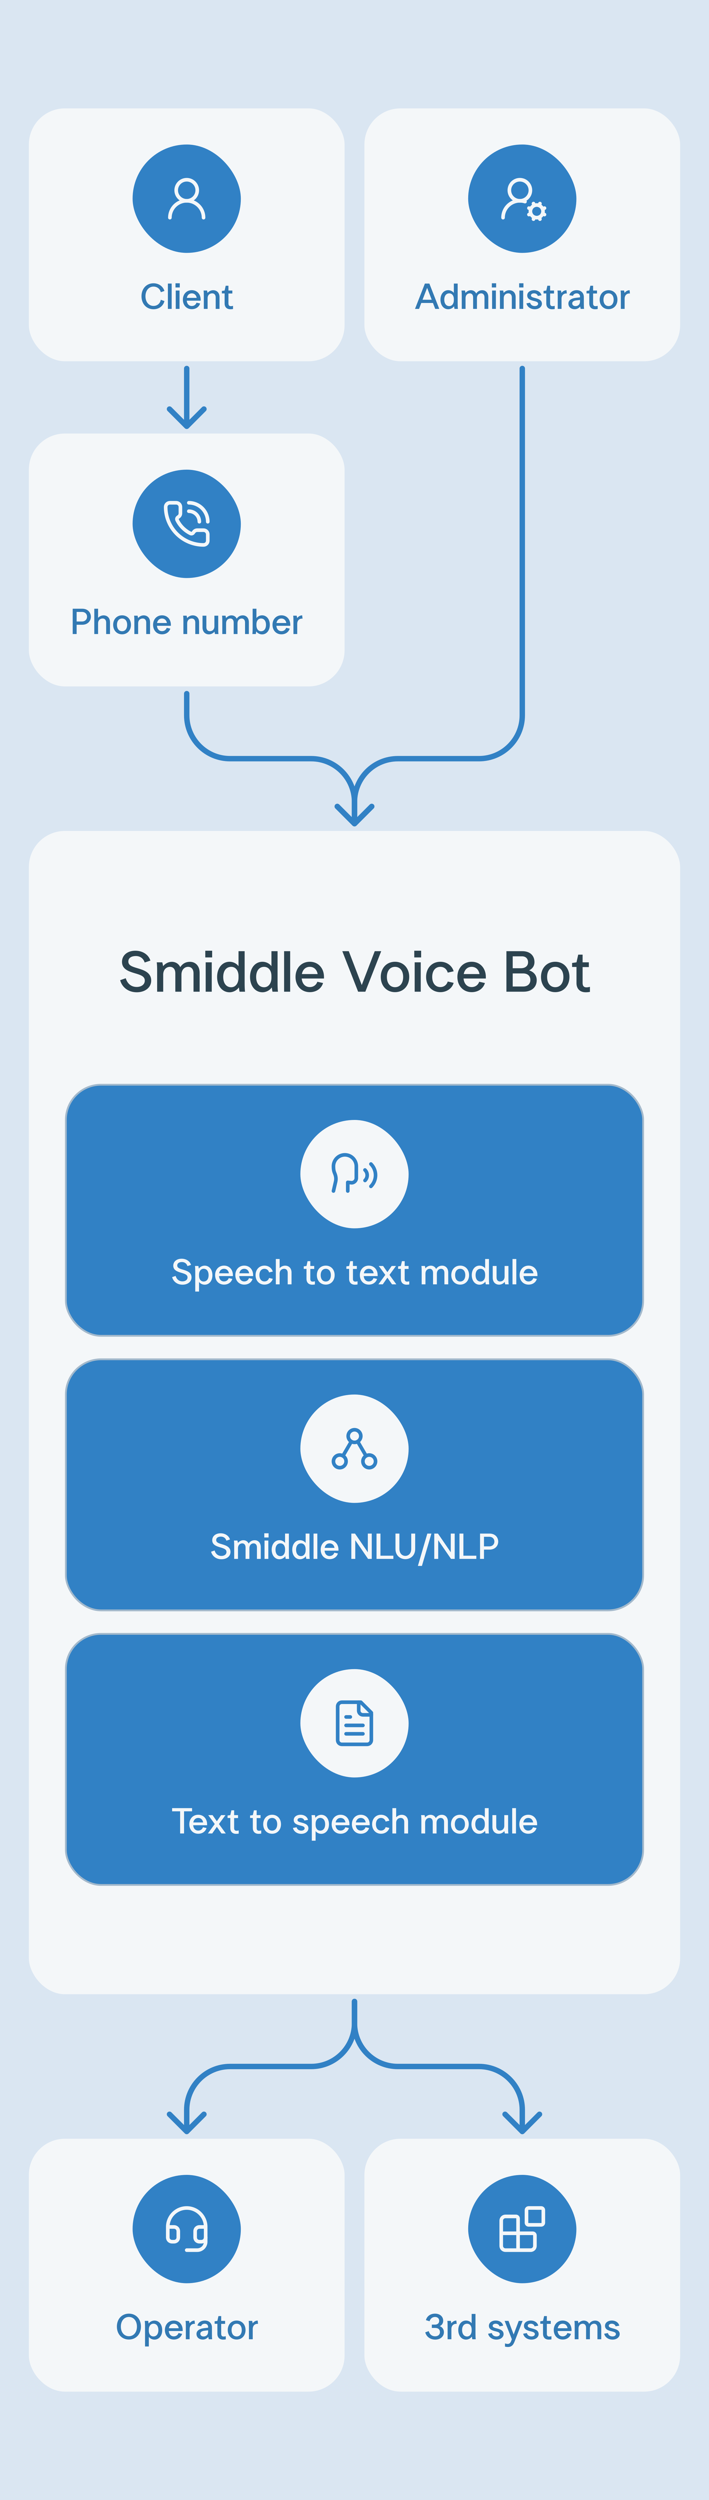 <?xml version="1.0" encoding="UTF-8"?> <svg xmlns="http://www.w3.org/2000/svg" width="393" height="1384" viewBox="0 0 393 1384" fill="none"><rect width="393" height="1384" fill="#DAE6F2"></rect><rect x="16" y="60" width="175" height="140" rx="20" fill="#F4F7F9"></rect><rect x="73.5" y="80" width="60" height="60" rx="30" fill="#3181C5"></rect><path d="M103.499 111.167C106.721 111.167 109.333 108.555 109.333 105.333C109.333 102.112 106.721 99.5 103.499 99.5C100.278 99.5 97.666 102.112 97.666 105.333C97.666 108.555 100.278 111.167 103.499 111.167Z" stroke="#F4F7F9" stroke-width="2" stroke-linecap="round" stroke-linejoin="round"></path><path d="M112.833 120.5C112.833 118.025 111.849 115.651 110.099 113.9C108.349 112.15 105.975 111.167 103.499 111.167C101.024 111.167 98.65 112.15 96.9 113.9C95.149 115.651 94.166 118.025 94.166 120.5" stroke="#F4F7F9" stroke-width="2" stroke-linecap="round" stroke-linejoin="round"></path><path d="M78.429 164C78.429 159.78 81.189 156.82 85.089 156.82C87.989 156.82 90.349 158.52 91.149 161.08L89.129 161.76C88.669 159.88 87.089 158.66 85.089 158.66C82.469 158.66 80.629 160.86 80.629 164C80.629 167.14 82.469 169.36 85.089 169.36C87.189 169.36 88.749 168.02 89.129 165.96L91.149 166.66C90.509 169.38 88.149 171.2 85.089 171.2C81.189 171.2 78.429 168.22 78.429 164ZM93.058 171V156.98H95.158V171H93.058ZM97.413 171V160.84H99.513V171H97.413ZM97.273 159.14V156.82H99.653V159.14H97.273ZM101.369 165.9C101.369 162.82 103.409 160.64 106.309 160.64C109.209 160.64 111.229 162.82 111.229 165.9V166.44H103.509C103.689 168.28 104.749 169.4 106.309 169.4C107.549 169.4 108.529 168.72 108.929 167.56L110.909 168C110.349 169.88 108.629 171.16 106.309 171.16C103.409 171.16 101.369 168.98 101.369 165.9ZM106.309 162.4C104.869 162.4 103.869 163.34 103.569 164.9H109.029C108.769 163.34 107.729 162.4 106.309 162.4ZM112.84 160.84H114.76C114.88 161.28 114.98 161.72 115.04 162.16C115.8 161.28 116.88 160.66 118.14 160.66C120.26 160.66 121.68 162.16 121.68 164.44V171H119.56V164.64C119.56 163.26 118.8 162.4 117.64 162.4C116.12 162.4 115.08 163.44 115.08 165.1V171H112.98V163.8C112.98 162.32 112.94 161.62 112.84 160.84ZM124.506 168.04V162.44H122.986V161.06L124.506 160.84L125.106 158.18H126.626V160.84H128.786V162.48H126.626V167.98C126.626 168.8 126.906 169.5 127.946 169.5C128.266 169.5 128.606 169.46 129.166 169.32V171.06C128.706 171.16 128.146 171.2 127.706 171.2C125.446 171.2 124.506 169.7 124.506 168.04Z" fill="#3279B3"></path><rect x="202" y="60" width="175" height="140" rx="20" fill="#F4F7F9"></rect><rect x="259.5" y="80" width="60" height="60" rx="30" fill="#3181C5"></rect><path d="M293.19 118.785L294.267 118.339M294.267 115.661L293.19 115.214M296.161 113.766L295.714 112.689M296.161 120.234L295.714 121.312M298.84 113.766L299.287 112.689M299.286 121.312L298.84 120.234M278.834 120.5C278.834 119.031 279.181 117.583 279.846 116.273C280.512 114.964 281.477 113.83 282.663 112.963C283.849 112.097 285.223 111.523 286.673 111.288C288.123 111.053 289.608 111.163 291.007 111.61M300.735 115.661L301.813 115.214M300.735 118.339L301.813 118.786" stroke="#F4F7F9" stroke-width="2" stroke-linecap="round" stroke-linejoin="round"></path><path d="M288.167 111.167C291.389 111.167 294.001 108.555 294.001 105.333C294.001 102.112 291.389 99.5 288.167 99.5C284.946 99.5 282.334 102.112 282.334 105.333C282.334 108.555 284.946 111.167 288.167 111.167Z" stroke="#F4F7F9" stroke-width="2" stroke-linecap="round" stroke-linejoin="round"></path><path d="M297.5 120.5C299.433 120.5 301 118.933 301 117C301 115.067 299.433 113.5 297.5 113.5C295.567 113.5 294 115.067 294 117C294 118.933 295.567 120.5 297.5 120.5Z" stroke="#F4F7F9" stroke-width="2" stroke-linecap="round" stroke-linejoin="round"></path><path d="M230.04 171L235.52 156.98H238L243.48 171H241.24L239.98 167.72H233.52L232.28 171H230.04ZM234.22 165.94H239.3L236.76 159.36L234.22 165.94ZM251.566 162.16V156.98H253.686V168.04C253.686 169.3 253.726 170.32 253.826 171H251.926C251.846 170.64 251.746 170.02 251.686 169.52C251.026 170.48 249.786 171.2 248.446 171.2C245.926 171.2 244.146 169 244.146 165.9C244.146 162.82 245.926 160.64 248.446 160.64C249.686 160.64 250.866 161.22 251.566 162.16ZM251.566 166.18V165.54C251.566 163.78 250.626 162.4 249.026 162.4C247.326 162.4 246.266 163.76 246.266 165.9C246.266 168.08 247.326 169.46 249.026 169.46C250.586 169.46 251.566 168.04 251.566 166.18ZM264.373 165.1V171H262.253V164.64C262.253 163.14 261.433 162.4 260.393 162.4C259.153 162.4 258.053 163.36 258.053 165.1V171H255.953V163.8C255.953 162.32 255.913 161.62 255.813 160.84H257.733C257.853 161.28 257.953 161.72 258.013 162.16C258.813 161.2 259.913 160.66 261.033 160.66C262.313 160.66 263.413 161.32 263.953 162.5C264.812 161.22 265.933 160.66 267.312 160.66C269.233 160.66 270.673 162.08 270.673 164.44V171H268.553V164.64C268.553 163.14 267.753 162.4 266.693 162.4C265.473 162.4 264.373 163.36 264.373 165.1ZM272.769 171V160.84H274.869V171H272.769ZM272.629 159.14V156.82H275.009V159.14H272.629ZM276.984 160.84H278.904C279.024 161.28 279.124 161.72 279.184 162.16C279.944 161.28 281.024 160.66 282.284 160.66C284.404 160.66 285.824 162.16 285.824 164.44V171H283.704V164.64C283.704 163.26 282.944 162.4 281.784 162.4C280.264 162.4 279.224 163.44 279.224 165.1V171H277.124V163.8C277.124 162.32 277.084 161.62 276.984 160.84ZM287.906 171V160.84H290.006V171H287.906ZM287.766 159.14V156.82H290.146V159.14H287.766ZM296.021 160.64C298.181 160.64 299.781 161.84 300.161 163.48L298.141 163.84C297.861 162.96 297.061 162.4 296.021 162.4C295.001 162.4 294.321 162.86 294.321 163.54C294.321 164.34 295.161 164.6 296.441 164.94C298.301 165.42 300.381 166 300.381 168.16C300.381 169.72 298.861 171.2 296.421 171.2C294.021 171.2 292.221 169.82 291.801 167.94L293.841 167.58C294.141 168.74 295.121 169.44 296.421 169.44C297.561 169.44 298.281 168.86 298.281 168.14C298.281 167.34 297.441 166.98 296.301 166.7C294.301 166.22 292.241 165.7 292.241 163.54C292.241 161.86 293.821 160.64 296.021 160.64ZM302.81 168.04V162.44H301.29V161.06L302.81 160.84L303.41 158.18H304.93V160.84H307.09V162.48H304.93V167.98C304.93 168.8 305.21 169.5 306.25 169.5C306.57 169.5 306.91 169.46 307.47 169.32V171.06C307.01 171.16 306.45 171.2 306.01 171.2C303.75 171.2 302.81 169.7 302.81 168.04ZM309.016 160.84H310.936C311.056 161.28 311.156 161.72 311.216 162.16C311.916 161.28 312.816 160.66 313.996 160.66L314.196 162.48C312.416 162.32 311.256 163.5 311.256 165.36V171H309.156V163.8C309.156 162.32 309.116 161.62 309.016 160.84ZM323.744 171H321.864C321.784 170.68 321.644 170 321.604 169.68C320.884 170.58 319.824 171.18 318.584 171.18C316.464 171.18 315.064 169.92 315.064 168.04C315.064 166.28 316.664 165.16 319.324 164.86L321.504 164.6V164.16C321.504 163.12 320.744 162.4 319.684 162.4C318.664 162.4 317.864 162.9 317.624 163.76L315.584 163.42C316.004 161.74 317.584 160.64 319.704 160.64C322.024 160.64 323.624 162.14 323.624 164.44V168.04C323.624 169.52 323.644 170.22 323.744 171ZM318.984 169.46C320.544 169.46 321.504 168.42 321.504 166.86V166.06L319.384 166.3C318.024 166.46 317.184 167.04 317.184 167.96C317.184 168.84 317.904 169.46 318.984 169.46ZM326.639 168.04V162.44H325.119V161.06L326.639 160.84L327.239 158.18H328.759V160.84H330.919V162.48H328.759V167.98C328.759 168.8 329.039 169.5 330.079 169.5C330.399 169.5 330.739 169.46 331.299 169.32V171.06C330.839 171.16 330.279 171.2 329.839 171.2C327.579 171.2 326.639 169.7 326.639 168.04ZM342.248 165.9C342.248 168.98 340.208 171.16 337.328 171.16C334.428 171.16 332.388 168.98 332.388 165.9C332.388 162.8 334.428 160.64 337.328 160.64C340.208 160.64 342.248 162.8 342.248 165.9ZM334.508 165.9C334.508 168.06 335.608 169.44 337.328 169.44C339.048 169.44 340.148 168.06 340.148 165.9C340.148 163.76 339.048 162.4 337.328 162.4C335.608 162.4 334.508 163.76 334.508 165.9ZM343.996 160.84H345.916C346.036 161.28 346.136 161.72 346.196 162.16C346.896 161.28 347.796 160.66 348.976 160.66L349.176 162.48C347.396 162.32 346.236 163.5 346.236 165.36V171H344.136V163.8C344.136 162.32 344.096 161.62 343.996 160.84Z" fill="#3279B3"></path><rect x="16" y="240" width="175" height="140" rx="20" fill="#F4F7F9"></rect><rect x="73.5" y="260" width="60" height="60" rx="30" fill="#3181C5"></rect><path d="M104.667 278.333C107.452 278.333 110.123 279.439 112.092 281.409C114.061 283.378 115.167 286.048 115.167 288.833M104.667 283C106.214 283 107.698 283.614 108.792 284.708C109.886 285.802 110.501 287.286 110.501 288.833M105.638 295.329C105.879 295.44 106.15 295.465 106.408 295.401C106.665 295.337 106.893 295.187 107.053 294.976L107.467 294.433C107.685 294.143 107.966 293.908 108.29 293.746C108.614 293.584 108.972 293.5 109.334 293.5H112.834C113.453 293.5 114.046 293.746 114.484 294.183C114.921 294.621 115.167 295.214 115.167 295.833V299.333C115.167 299.952 114.921 300.546 114.484 300.983C114.046 301.421 113.453 301.667 112.834 301.667C107.264 301.667 101.923 299.454 97.985 295.516C94.046 291.578 91.834 286.236 91.834 280.667C91.834 280.048 92.08 279.454 92.517 279.017C92.955 278.579 93.549 278.333 94.167 278.333H97.667C98.286 278.333 98.88 278.579 99.317 279.017C99.755 279.454 100.001 280.048 100.001 280.667V284.167C100.001 284.529 99.916 284.886 99.754 285.21C99.592 285.534 99.357 285.816 99.067 286.033L98.521 286.443C98.307 286.606 98.156 286.839 98.094 287.101C98.032 287.363 98.063 287.639 98.181 287.881C99.775 291.12 102.397 293.739 105.638 295.329Z" stroke="#F4F7F9" stroke-width="2" stroke-linecap="round" stroke-linejoin="round"></path><path d="M42.478 345.86V351H40.298V336.98H45.559C51.978 336.98 51.978 345.86 45.559 345.86H42.478ZM42.478 344.06H45.438C49.199 344.06 49.199 338.76 45.438 338.76H42.478V344.06ZM54.367 336.98V342.04C55.127 341.22 56.207 340.66 57.427 340.66C59.547 340.66 60.967 342.16 60.967 344.44V351H58.847V344.64C58.847 343.26 58.087 342.4 56.927 342.4C55.407 342.4 54.367 343.44 54.367 345.1V351H52.267V336.98H54.367ZM72.586 345.9C72.586 348.98 70.546 351.16 67.666 351.16C64.766 351.16 62.726 348.98 62.726 345.9C62.726 342.8 64.766 340.64 67.666 340.64C70.546 340.64 72.586 342.8 72.586 345.9ZM64.846 345.9C64.846 348.06 65.946 349.44 67.666 349.44C69.386 349.44 70.486 348.06 70.486 345.9C70.486 343.76 69.386 342.4 67.666 342.4C65.946 342.4 64.846 343.76 64.846 345.9ZM74.334 340.84H76.254C76.374 341.28 76.474 341.72 76.534 342.16C77.294 341.28 78.374 340.66 79.634 340.66C81.754 340.66 83.174 342.16 83.174 344.44V351H81.054V344.64C81.054 343.26 80.294 342.4 79.134 342.4C77.614 342.4 76.574 343.44 76.574 345.1V351H74.474V343.8C74.474 342.32 74.434 341.62 74.334 340.84ZM84.855 345.9C84.855 342.82 86.895 340.64 89.795 340.64C92.695 340.64 94.715 342.82 94.715 345.9V346.44H86.995C87.175 348.28 88.235 349.4 89.795 349.4C91.035 349.4 92.015 348.72 92.415 347.56L94.395 348C93.835 349.88 92.115 351.16 89.795 351.16C86.895 351.16 84.855 348.98 84.855 345.9ZM89.795 342.4C88.355 342.4 87.355 343.34 87.055 344.9H92.515C92.255 343.34 91.215 342.4 89.795 342.4ZM101.521 340.84H103.441C103.561 341.28 103.661 341.72 103.721 342.16C104.481 341.28 105.561 340.66 106.821 340.66C108.941 340.66 110.361 342.16 110.361 344.44V351H108.241V344.64C108.241 343.26 107.481 342.4 106.321 342.4C104.801 342.4 103.761 343.44 103.761 345.1V351H101.661V343.8C101.661 342.32 101.621 341.62 101.521 340.84ZM121.103 351H119.183C119.043 350.56 118.963 350.12 118.903 349.68C118.143 350.56 117.043 351.18 115.803 351.18C113.663 351.18 112.263 349.66 112.263 347.38V340.84H114.383V347.2C114.383 348.56 115.123 349.42 116.303 349.42C117.803 349.42 118.843 348.38 118.843 346.74V340.84H120.963V348.04C120.963 349.52 120.983 350.22 121.103 351ZM131.644 345.1V351H129.524V344.64C129.524 343.14 128.704 342.4 127.664 342.4C126.424 342.4 125.324 343.36 125.324 345.1V351H123.224V343.8C123.224 342.32 123.184 341.62 123.084 340.84H125.004C125.124 341.28 125.224 341.72 125.284 342.16C126.084 341.2 127.184 340.66 128.304 340.66C129.584 340.66 130.684 341.32 131.224 342.5C132.084 341.22 133.204 340.66 134.584 340.66C136.504 340.66 137.944 342.08 137.944 344.44V351H135.824V344.64C135.824 343.14 135.024 342.4 133.964 342.4C132.744 342.4 131.644 343.36 131.644 345.1ZM142.14 336.98V342.16C142.84 341.22 144.04 340.64 145.26 340.64C147.8 340.64 149.56 342.82 149.56 345.9C149.56 349 147.8 351.2 145.26 351.2C143.92 351.2 142.7 350.48 142.02 349.52C141.96 350.02 141.86 350.64 141.78 351H139.9C139.98 350.32 140.04 349.3 140.04 348.04V336.98H142.14ZM142.14 345.54V346.18C142.14 348.04 143.12 349.46 144.7 349.46C146.4 349.46 147.44 348.08 147.44 345.9C147.44 343.76 146.4 342.4 144.7 342.4C143.08 342.4 142.14 343.78 142.14 345.54ZM151.047 345.9C151.047 342.82 153.087 340.64 155.987 340.64C158.887 340.64 160.907 342.82 160.907 345.9V346.44H153.187C153.367 348.28 154.427 349.4 155.987 349.4C157.227 349.4 158.207 348.72 158.607 347.56L160.587 348C160.027 349.88 158.307 351.16 155.987 351.16C153.087 351.16 151.047 348.98 151.047 345.9ZM155.987 342.4C154.547 342.4 153.547 343.34 153.247 344.9H158.707C158.447 343.34 157.407 342.4 155.987 342.4ZM162.518 340.84H164.438C164.558 341.28 164.658 341.72 164.718 342.16C165.418 341.28 166.318 340.66 167.498 340.66L167.698 342.48C165.918 342.32 164.758 343.5 164.758 345.36V351H162.658V343.8C162.658 342.32 162.618 341.62 162.518 340.84Z" fill="#3279B3"></path><path d="M105 204C105 203.172 104.328 202.5 103.5 202.5C102.672 202.5 102 203.172 102 204H105ZM102.439 237.061C103.025 237.646 103.975 237.646 104.561 237.061L114.107 227.515C114.692 226.929 114.692 225.979 114.107 225.393C113.521 224.808 112.571 224.808 111.985 225.393L103.5 233.879L95.015 225.393C94.429 224.808 93.479 224.808 92.893 225.393C92.308 225.979 92.308 226.929 92.893 227.515L102.439 237.061ZM103.5 204H102V236H103.5H105V204H103.5Z" fill="#3181C5"></path><rect x="16" y="460" width="361" height="644" rx="20" fill="#F4F7F9"></rect><path d="M75.045 526.312C79.141 526.312 82.405 528.584 83.365 531.784L80.197 532.84C79.397 530.376 77.509 529.256 75.269 529.256C73.317 529.256 71.141 529.992 71.141 532.296C71.141 534.312 72.901 535.048 76.133 535.976C79.653 537.032 83.813 538.312 83.813 542.856C83.813 546.728 80.389 549.32 75.813 549.32C71.141 549.32 67.653 546.6 66.597 542.632L69.701 541.544C70.661 544.68 72.837 546.376 75.781 546.376C78.373 546.376 80.261 545 80.261 542.856C80.261 540.456 77.925 539.72 74.757 538.792C71.045 537.704 67.621 536.424 67.621 532.488C67.621 528.776 70.693 526.312 75.045 526.312ZM100.577 539.56V549H97.185V538.824C97.185 536.424 95.873 535.24 94.209 535.24C92.225 535.24 90.465 536.776 90.465 539.56V549H87.105V537.48C87.105 535.112 87.041 533.992 86.881 532.744H89.953C90.145 533.448 90.305 534.152 90.401 534.856C91.681 533.32 93.441 532.456 95.233 532.456C97.281 532.456 99.041 533.512 99.905 535.4C101.281 533.352 103.073 532.456 105.281 532.456C108.353 532.456 110.657 534.728 110.657 538.504V549H107.265V538.824C107.265 536.424 105.985 535.24 104.289 535.24C102.337 535.24 100.577 536.776 100.577 539.56ZM114.012 549V532.744H117.372V549H114.012ZM113.788 530.024V526.312H117.596V530.024H113.788ZM132.212 534.856V526.568H135.604V544.264C135.604 546.28 135.668 547.912 135.828 549H132.788C132.66 548.424 132.5 547.432 132.404 546.632C131.348 548.168 129.364 549.32 127.22 549.32C123.188 549.32 120.34 545.8 120.34 540.84C120.34 535.912 123.188 532.424 127.22 532.424C129.204 532.424 131.092 533.352 132.212 534.856ZM132.212 541.288V540.264C132.212 537.448 130.708 535.24 128.148 535.24C125.428 535.24 123.732 537.416 123.732 540.84C123.732 544.328 125.428 546.536 128.148 546.536C130.644 546.536 132.212 544.264 132.212 541.288ZM150.462 534.856V526.568H153.854V544.264C153.854 546.28 153.918 547.912 154.078 549H151.038C150.91 548.424 150.75 547.432 150.654 546.632C149.598 548.168 147.614 549.32 145.47 549.32C141.438 549.32 138.59 545.8 138.59 540.84C138.59 535.912 141.438 532.424 145.47 532.424C147.454 532.424 149.342 533.352 150.462 534.856ZM150.462 541.288V540.264C150.462 537.448 148.958 535.24 146.398 535.24C143.678 535.24 141.982 537.416 141.982 540.84C141.982 544.328 143.678 546.536 146.398 546.536C148.894 546.536 150.462 544.264 150.462 541.288ZM157.48 549V526.568H160.84V549H157.48ZM163.809 540.84C163.809 535.912 167.073 532.424 171.713 532.424C176.353 532.424 179.585 535.912 179.585 540.84V541.704H167.233C167.521 544.648 169.217 546.44 171.713 546.44C173.697 546.44 175.265 545.352 175.905 543.496L179.073 544.2C178.177 547.208 175.425 549.256 171.713 549.256C167.073 549.256 163.809 545.768 163.809 540.84ZM171.713 535.24C169.409 535.24 167.809 536.744 167.329 539.24H176.065C175.649 536.744 173.985 535.24 171.713 535.24ZM211.307 526.568L202.507 549H198.507L189.739 526.568H193.323L200.523 545.32L207.723 526.568H211.307ZM226.835 540.84C226.835 545.768 223.571 549.256 218.963 549.256C214.323 549.256 211.059 545.768 211.059 540.84C211.059 535.88 214.323 532.424 218.963 532.424C223.571 532.424 226.835 535.88 226.835 540.84ZM214.451 540.84C214.451 544.296 216.211 546.504 218.963 546.504C221.715 546.504 223.475 544.296 223.475 540.84C223.475 537.416 221.715 535.24 218.963 535.24C216.211 535.24 214.451 537.416 214.451 540.84ZM229.855 549V532.744H233.215V549H229.855ZM229.631 530.024V526.312H233.439V530.024H229.631ZM236.184 540.84C236.184 535.88 239.448 532.424 244.088 532.424C247.96 532.424 250.712 534.888 251.448 537.704L248.184 538.44C247.608 536.456 246.104 535.24 244.088 535.24C241.336 535.24 239.576 537.416 239.576 540.84C239.576 544.264 241.336 546.44 244.088 546.44C246.072 546.44 247.576 545.288 248.184 543.368L251.448 544.104C250.744 546.824 247.96 549.256 244.088 549.256C239.448 549.256 236.184 545.768 236.184 540.84ZM253.528 540.84C253.528 535.912 256.792 532.424 261.432 532.424C266.072 532.424 269.304 535.912 269.304 540.84V541.704H256.952C257.24 544.648 258.936 546.44 261.432 546.44C263.416 546.44 264.984 545.352 265.624 543.496L268.792 544.2C267.896 547.208 265.144 549.256 261.432 549.256C256.792 549.256 253.528 545.768 253.528 540.84ZM261.432 535.24C259.128 535.24 257.528 536.744 257.048 539.24H265.784C265.368 536.744 263.704 535.24 261.432 535.24ZM296.258 532.616C296.258 534.664 295.17 536.264 293.314 537.192C295.938 538.056 297.506 539.976 297.506 542.6C297.506 546.536 294.69 549 290.178 549H280.706V526.568H289.538C293.666 526.568 296.258 528.904 296.258 532.616ZM289.986 538.888H284.194V546.12H289.986C292.45 546.12 293.986 544.712 293.986 542.504C293.986 540.264 292.45 538.888 289.986 538.888ZM284.194 529.416V536.008H288.738C291.17 536.008 292.706 534.728 292.706 532.712C292.706 530.696 291.394 529.416 289.346 529.416H284.194ZM315.648 540.84C315.648 545.768 312.384 549.256 307.776 549.256C303.136 549.256 299.872 545.768 299.872 540.84C299.872 535.88 303.136 532.424 307.776 532.424C312.384 532.424 315.648 535.88 315.648 540.84ZM303.264 540.84C303.264 544.296 305.024 546.504 307.776 546.504C310.528 546.504 312.288 544.296 312.288 540.84C312.288 537.416 310.528 535.24 307.776 535.24C305.024 535.24 303.264 537.416 303.264 540.84ZM319.547 544.264V535.304H317.115V533.096L319.547 532.744L320.507 528.488H322.939V532.744H326.395V535.368H322.939V544.168C322.939 545.48 323.387 546.6 325.051 546.6C325.563 546.6 326.107 546.536 327.003 546.312V549.096C326.267 549.256 325.371 549.32 324.667 549.32C321.051 549.32 319.547 546.92 319.547 544.264Z" fill="#2C434F"></path><rect x="36.5" y="600.5" width="320" height="139" rx="19.5" fill="#3181C5"></rect><rect x="36.5" y="600.5" width="320" height="139" rx="19.5" stroke="#A3B9CC"></rect><rect x="166.5" y="620" width="60" height="60" rx="30" fill="#F4F7F9"></rect><path d="M192.767 659.333V654.55L194.984 654.783C195.629 654.747 196.24 654.48 196.704 654.03C197.168 653.58 197.453 652.977 197.509 652.333V645.683C197.516 644.002 196.856 642.387 195.673 641.194C194.49 640 192.881 639.324 191.2 639.317C189.52 639.309 187.905 639.969 186.711 641.152C185.517 642.335 184.842 643.944 184.834 645.625C184.834 648.892 185.599 649.188 186.001 650.933C186.27 651.987 186.282 653.091 186.034 654.151L184.834 659.333M205.601 656.767C207.241 655.126 208.162 652.902 208.163 650.582C208.164 648.263 207.243 646.038 205.604 644.396M202.334 653.5C202.716 653.118 203.018 652.665 203.223 652.166C203.429 651.666 203.533 651.131 203.53 650.592C203.527 650.052 203.418 649.518 203.207 649.021C202.997 648.524 202.69 648.073 202.305 647.696" stroke="#3181C5" stroke-width="2" stroke-linecap="round" stroke-linejoin="round"></path><path d="M100.688 696.82C103.248 696.82 105.288 698.24 105.888 700.24L103.908 700.9C103.408 699.36 102.228 698.66 100.828 698.66C99.608 698.66 98.248 699.12 98.248 700.56C98.248 701.82 99.348 702.28 101.368 702.86C103.568 703.52 106.168 704.32 106.168 707.16C106.168 709.58 104.028 711.2 101.168 711.2C98.248 711.2 96.068 709.5 95.408 707.02L97.348 706.34C97.948 708.3 99.308 709.36 101.148 709.36C102.768 709.36 103.948 708.5 103.948 707.16C103.948 705.66 102.488 705.2 100.508 704.62C98.188 703.94 96.048 703.14 96.048 700.68C96.048 698.36 97.968 696.82 100.688 696.82ZM110.326 709.68V715H108.226V703.8C108.226 702.54 108.166 701.52 108.086 700.84H109.966C110.046 701.2 110.146 701.82 110.206 702.32C110.886 701.36 112.106 700.66 113.446 700.66C115.986 700.66 117.746 702.84 117.746 705.94C117.746 709.02 115.986 711.2 113.446 711.2C112.226 711.2 111.026 710.62 110.326 709.68ZM110.326 705.66V706.3C110.326 708.06 111.266 709.44 112.886 709.44C114.586 709.44 115.626 708.08 115.626 705.94C115.626 703.76 114.586 702.38 112.886 702.38C111.306 702.38 110.326 703.8 110.326 705.66ZM119.232 705.9C119.232 702.82 121.272 700.64 124.172 700.64C127.072 700.64 129.092 702.82 129.092 705.9V706.44H121.372C121.552 708.28 122.612 709.4 124.172 709.4C125.412 709.4 126.392 708.72 126.792 707.56L128.772 708C128.212 709.88 126.492 711.16 124.172 711.16C121.272 711.16 119.232 708.98 119.232 705.9ZM124.172 702.4C122.732 702.4 121.732 703.34 121.432 704.9H126.892C126.632 703.34 125.592 702.4 124.172 702.4ZM130.443 705.9C130.443 702.82 132.483 700.64 135.383 700.64C138.283 700.64 140.303 702.82 140.303 705.9V706.44H132.583C132.763 708.28 133.823 709.4 135.383 709.4C136.623 709.4 137.603 708.72 138.003 707.56L139.983 708C139.423 709.88 137.703 711.16 135.383 711.16C132.483 711.16 130.443 708.98 130.443 705.9ZM135.383 702.4C133.943 702.4 132.943 703.34 132.643 704.9H138.103C137.843 703.34 136.803 702.4 135.383 702.4ZM141.654 705.9C141.654 702.8 143.694 700.64 146.594 700.64C149.014 700.64 150.734 702.18 151.194 703.94L149.154 704.4C148.794 703.16 147.854 702.4 146.594 702.4C144.874 702.4 143.774 703.76 143.774 705.9C143.774 708.04 144.874 709.4 146.594 709.4C147.834 709.4 148.774 708.68 149.154 707.48L151.194 707.94C150.754 709.64 149.014 711.16 146.594 711.16C143.694 711.16 141.654 708.98 141.654 705.9ZM154.994 696.98V702.04C155.754 701.22 156.834 700.66 158.054 700.66C160.174 700.66 161.594 702.16 161.594 704.44V711H159.474V704.64C159.474 703.26 158.714 702.4 157.554 702.4C156.034 702.4 154.994 703.44 154.994 705.1V711H152.894V696.98H154.994ZM169.889 708.04V702.44H168.369V701.06L169.889 700.84L170.489 698.18H172.009V700.84H174.169V702.48H172.009V707.98C172.009 708.8 172.289 709.5 173.329 709.5C173.649 709.5 173.989 709.46 174.549 709.32V711.06C174.089 711.16 173.529 711.2 173.089 711.2C170.829 711.2 169.889 709.7 169.889 708.04ZM185.498 705.9C185.498 708.98 183.458 711.16 180.578 711.16C177.678 711.16 175.638 708.98 175.638 705.9C175.638 702.8 177.678 700.64 180.578 700.64C183.458 700.64 185.498 702.8 185.498 705.9ZM177.758 705.9C177.758 708.06 178.858 709.44 180.578 709.44C182.298 709.44 183.398 708.06 183.398 705.9C183.398 703.76 182.298 702.4 180.578 702.4C178.858 702.4 177.758 703.76 177.758 705.9ZM193.521 708.04V702.44H192.001V701.06L193.521 700.84L194.121 698.18H195.641V700.84H197.801V702.48H195.641V707.98C195.641 708.8 195.921 709.5 196.961 709.5C197.281 709.5 197.621 709.46 198.181 709.32V711.06C197.721 711.16 197.161 711.2 196.721 711.2C194.461 711.2 193.521 709.7 193.521 708.04ZM199.467 705.9C199.467 702.82 201.507 700.64 204.407 700.64C207.307 700.64 209.327 702.82 209.327 705.9V706.44H201.607C201.787 708.28 202.847 709.4 204.407 709.4C205.647 709.4 206.627 708.72 207.027 707.56L209.007 708C208.447 709.88 206.727 711.16 204.407 711.16C201.507 711.16 199.467 708.98 199.467 705.9ZM204.407 702.4C202.967 702.4 201.967 703.34 201.667 704.9H207.127C206.867 703.34 205.827 702.4 204.407 702.4ZM213.572 705.78L209.952 700.84H212.352L214.732 704.24L217.092 700.84H219.512L215.892 705.78L219.692 711H217.292L214.732 707.32L212.172 711H209.752L213.572 705.78ZM222.193 708.04V702.44H220.673V701.06L222.193 700.84L222.793 698.18H224.313V700.84H226.473V702.48H224.313V707.98C224.313 708.8 224.593 709.5 225.633 709.5C225.953 709.5 226.293 709.46 226.853 709.32V711.06C226.393 711.16 225.833 711.2 225.393 711.2C223.133 711.2 222.193 709.7 222.193 708.04ZM242.154 705.1V711H240.034V704.64C240.034 703.14 239.214 702.4 238.174 702.4C236.934 702.4 235.834 703.36 235.834 705.1V711H233.734V703.8C233.734 702.32 233.694 701.62 233.594 700.84H235.514C235.634 701.28 235.734 701.72 235.794 702.16C236.594 701.2 237.694 700.66 238.814 700.66C240.094 700.66 241.194 701.32 241.734 702.5C242.594 701.22 243.714 700.66 245.094 700.66C247.014 700.66 248.454 702.08 248.454 704.44V711H246.334V704.64C246.334 703.14 245.534 702.4 244.474 702.4C243.254 702.4 242.154 703.36 242.154 705.1ZM260.01 705.9C260.01 708.98 257.97 711.16 255.09 711.16C252.19 711.16 250.15 708.98 250.15 705.9C250.15 702.8 252.19 700.64 255.09 700.64C257.97 700.64 260.01 702.8 260.01 705.9ZM252.27 705.9C252.27 708.06 253.37 709.44 255.09 709.44C256.81 709.44 257.91 708.06 257.91 705.9C257.91 703.76 256.81 702.4 255.09 702.4C253.37 702.4 252.27 703.76 252.27 705.9ZM268.918 702.16V696.98H271.038V708.04C271.038 709.3 271.078 710.32 271.178 711H269.278C269.198 710.64 269.098 710.02 269.038 709.52C268.378 710.48 267.138 711.2 265.798 711.2C263.278 711.2 261.498 709 261.498 705.9C261.498 702.82 263.278 700.64 265.798 700.64C267.038 700.64 268.218 701.22 268.918 702.16ZM268.918 706.18V705.54C268.918 703.78 267.978 702.4 266.378 702.4C264.678 702.4 263.618 703.76 263.618 705.9C263.618 708.08 264.678 709.46 266.378 709.46C267.938 709.46 268.918 708.04 268.918 706.18ZM281.964 711H280.044C279.904 710.56 279.824 710.12 279.764 709.68C279.004 710.56 277.904 711.18 276.664 711.18C274.524 711.18 273.124 709.66 273.124 707.38V700.84H275.244V707.2C275.244 708.56 275.984 709.42 277.164 709.42C278.664 709.42 279.704 708.38 279.704 706.74V700.84H281.824V708.04C281.824 709.52 281.844 710.22 281.964 711ZM284.085 711V696.98H286.185V711H284.085ZM288.041 705.9C288.041 702.82 290.081 700.64 292.981 700.64C295.881 700.64 297.901 702.82 297.901 705.9V706.44H290.181C290.361 708.28 291.421 709.4 292.981 709.4C294.221 709.4 295.201 708.72 295.601 707.56L297.581 708C297.021 709.88 295.301 711.16 292.981 711.16C290.081 711.16 288.041 708.98 288.041 705.9ZM292.981 702.4C291.541 702.4 290.541 703.34 290.241 704.9H295.701C295.441 703.34 294.401 702.4 292.981 702.4Z" fill="#F4F7F9"></path><rect x="36.5" y="752.5" width="320" height="139" rx="19.5" fill="#3181C5"></rect><rect x="36.5" y="752.5" width="320" height="139" rx="19.5" stroke="#A3B9CC"></rect><rect x="166.5" y="772" width="60" height="60" rx="30" fill="#F4F7F9"></rect><path d="M201.166 809C201.166 810.933 202.733 812.5 204.666 812.5C206.599 812.5 208.166 810.933 208.166 809C208.166 807.067 206.599 805.5 204.666 805.5C202.733 805.5 201.166 807.067 201.166 809Z" stroke="#3181C5" stroke-width="2" stroke-linecap="round" stroke-linejoin="round"></path><path d="M193 795C193 796.933 194.567 798.5 196.5 798.5C198.433 798.5 200 796.933 200 795C200 793.067 198.433 791.5 196.5 791.5C194.567 791.5 193 793.067 193 795Z" stroke="#3181C5" stroke-width="2" stroke-linecap="round" stroke-linejoin="round"></path><path d="M184.832 809C184.832 810.933 186.399 812.5 188.332 812.5C190.265 812.5 191.832 810.933 191.832 809C191.832 807.067 190.265 805.5 188.332 805.5C186.399 805.5 184.832 807.067 184.832 809Z" stroke="#3181C5" stroke-width="2" stroke-linecap="round" stroke-linejoin="round"></path><path d="M194.738 798.022L190.094 805.99M202.904 805.978L198.261 798.022" stroke="#3181C5" stroke-width="2" stroke-linecap="round" stroke-linejoin="round"></path><path d="M122.28 848.82C124.84 848.82 126.88 850.24 127.48 852.24L125.5 852.9C125 851.36 123.82 850.66 122.42 850.66C121.2 850.66 119.84 851.12 119.84 852.56C119.84 853.82 120.94 854.28 122.96 854.86C125.16 855.52 127.76 856.32 127.76 859.16C127.76 861.58 125.62 863.2 122.76 863.2C119.84 863.2 117.66 861.5 117 859.02L118.94 858.34C119.54 860.3 120.9 861.36 122.74 861.36C124.36 861.36 125.54 860.5 125.54 859.16C125.54 857.66 124.08 857.2 122.1 856.62C119.78 855.94 117.64 855.14 117.64 852.68C117.64 850.36 119.56 848.82 122.28 848.82ZM138.238 857.1V863H136.118V856.64C136.118 855.14 135.298 854.4 134.258 854.4C133.018 854.4 131.918 855.36 131.918 857.1V863H129.818V855.8C129.818 854.32 129.778 853.62 129.678 852.84H131.598C131.718 853.28 131.818 853.72 131.878 854.16C132.678 853.2 133.778 852.66 134.898 852.66C136.178 852.66 137.278 853.32 137.818 854.5C138.678 853.22 139.798 852.66 141.178 852.66C143.098 852.66 144.538 854.08 144.538 856.44V863H142.418V856.64C142.418 855.14 141.618 854.4 140.558 854.4C139.338 854.4 138.238 855.36 138.238 857.1ZM146.634 863V852.84H148.734V863H146.634ZM146.494 851.14V848.82H148.874V851.14H146.494ZM158.01 854.16V848.98H160.13V860.04C160.13 861.3 160.17 862.32 160.27 863H158.37C158.29 862.64 158.19 862.02 158.13 861.52C157.47 862.48 156.23 863.2 154.89 863.2C152.37 863.2 150.59 861 150.59 857.9C150.59 854.82 152.37 852.64 154.89 852.64C156.13 852.64 157.31 853.22 158.01 854.16ZM158.01 858.18V857.54C158.01 855.78 157.07 854.4 155.47 854.4C153.77 854.4 152.71 855.76 152.71 857.9C152.71 860.08 153.77 861.46 155.47 861.46C157.03 861.46 158.01 860.04 158.01 858.18ZM169.416 854.16V848.98H171.536V860.04C171.536 861.3 171.576 862.32 171.676 863H169.776C169.696 862.64 169.596 862.02 169.536 861.52C168.876 862.48 167.636 863.2 166.296 863.2C163.776 863.2 161.996 861 161.996 857.9C161.996 854.82 163.776 852.64 166.296 852.64C167.536 852.64 168.716 853.22 169.416 854.16ZM169.416 858.18V857.54C169.416 855.78 168.476 854.4 166.876 854.4C165.176 854.4 164.116 855.76 164.116 857.9C164.116 860.08 165.176 861.46 166.876 861.46C168.436 861.46 169.416 860.04 169.416 858.18ZM173.802 863V848.98H175.902V863H173.802ZM177.758 857.9C177.758 854.82 179.798 852.64 182.698 852.64C185.598 852.64 187.618 854.82 187.618 857.9V858.44H179.898C180.078 860.28 181.138 861.4 182.698 861.4C183.938 861.4 184.918 860.72 185.318 859.56L187.298 860C186.738 861.88 185.018 863.16 182.698 863.16C179.798 863.16 177.758 860.98 177.758 857.9ZM182.698 854.4C181.258 854.4 180.258 855.34 179.958 856.9H185.418C185.158 855.34 184.118 854.4 182.698 854.4ZM194.744 863V848.98H196.784L203.884 859.32V848.98H206.064V863H204.024L196.924 852.66V863H194.744ZM208.709 863V848.98H210.889V861.22H218.049V863H208.709ZM219.214 857.52V848.98H221.394V857.36C221.394 860.08 223.014 861.34 224.674 861.34C226.354 861.34 227.954 860.08 227.954 857.36V848.98H230.134V857.52C230.134 861.24 227.414 863.14 224.674 863.14C221.954 863.14 219.214 861.24 219.214 857.52ZM231.634 866.88L236.874 848.98H239.134L233.874 866.88H231.634ZM240.72 863V848.98H242.76L249.86 859.32V848.98H252.04V863H250L242.9 852.66V863H240.72ZM254.685 863V848.98H256.865V861.22H264.025V863H254.685ZM268.271 857.86V863H266.091V848.98H271.351C277.771 848.98 277.771 857.86 271.351 857.86H268.271ZM268.271 856.06H271.231C274.991 856.06 274.991 850.76 271.231 850.76H268.271V856.06Z" fill="#F4F7F9"></path><rect x="36.5" y="904.5" width="320" height="139" rx="19.5" fill="#3181C5"></rect><rect x="36.5" y="904.5" width="320" height="139" rx="19.5" stroke="#A3B9CC"></rect><rect x="166.5" y="924" width="60" height="60" rx="30" fill="#F4F7F9"></rect><path d="M199.999 942.333H189.499C188.881 942.333 188.287 942.579 187.849 943.017C187.412 943.454 187.166 944.048 187.166 944.667V963.333C187.166 963.952 187.412 964.546 187.849 964.983C188.287 965.421 188.881 965.667 189.499 965.667H203.499C204.118 965.667 204.712 965.421 205.149 964.983C205.587 964.546 205.833 963.952 205.833 963.333V948.167L199.999 942.333Z" stroke="#3181C5" stroke-width="2" stroke-linecap="round" stroke-linejoin="round"></path><path d="M198.832 942.333V947C198.832 947.619 199.078 948.212 199.515 948.65C199.953 949.087 200.547 949.333 201.165 949.333H205.832M194.165 950.5H191.832M201.165 955.167H191.832M201.165 959.833H191.832" stroke="#3181C5" stroke-width="2" stroke-linecap="round" stroke-linejoin="round"></path><path d="M99.844 1015V1002.74H95.404V1000.98H106.464V1002.74H102.024V1015H99.844ZM104.935 1009.9C104.935 1006.82 106.975 1004.64 109.875 1004.64C112.775 1004.64 114.795 1006.82 114.795 1009.9V1010.44H107.075C107.255 1012.28 108.315 1013.4 109.875 1013.4C111.115 1013.4 112.095 1012.72 112.495 1011.56L114.475 1012C113.915 1013.88 112.195 1015.16 109.875 1015.16C106.975 1015.16 104.935 1012.98 104.935 1009.9ZM109.875 1006.4C108.435 1006.4 107.435 1007.34 107.135 1008.9H112.595C112.335 1007.34 111.295 1006.4 109.875 1006.4ZM119.041 1009.78L115.421 1004.84H117.821L120.201 1008.24L122.561 1004.84H124.981L121.361 1009.78L125.161 1015H122.761L120.201 1011.32L117.641 1015H115.221L119.041 1009.78ZM127.662 1012.04V1006.44H126.142V1005.06L127.662 1004.84L128.262 1002.18H129.782V1004.84H131.942V1006.48H129.782V1011.98C129.782 1012.8 130.062 1013.5 131.102 1013.5C131.422 1013.5 131.762 1013.46 132.322 1013.32V1015.06C131.862 1015.16 131.302 1015.2 130.862 1015.2C128.602 1015.2 127.662 1013.7 127.662 1012.04ZM140.143 1012.04V1006.44H138.623V1005.06L140.143 1004.84L140.743 1002.18H142.263V1004.84H144.423V1006.48H142.263V1011.98C142.263 1012.8 142.543 1013.5 143.583 1013.5C143.903 1013.5 144.243 1013.46 144.803 1013.32V1015.06C144.343 1015.16 143.783 1015.2 143.342 1015.2C141.083 1015.2 140.143 1013.7 140.143 1012.04ZM155.752 1009.9C155.752 1012.98 153.712 1015.16 150.832 1015.16C147.932 1015.16 145.892 1012.98 145.892 1009.9C145.892 1006.8 147.932 1004.64 150.832 1004.64C153.712 1004.64 155.752 1006.8 155.752 1009.9ZM148.012 1009.9C148.012 1012.06 149.112 1013.44 150.832 1013.44C152.552 1013.44 153.652 1012.06 153.652 1009.9C153.652 1007.76 152.552 1006.4 150.832 1006.4C149.112 1006.4 148.012 1007.76 148.012 1009.9ZM166.595 1004.64C168.755 1004.64 170.355 1005.84 170.735 1007.48L168.715 1007.84C168.435 1006.96 167.635 1006.4 166.595 1006.4C165.575 1006.4 164.895 1006.86 164.895 1007.54C164.895 1008.34 165.735 1008.6 167.015 1008.94C168.875 1009.42 170.955 1010 170.955 1012.16C170.955 1013.72 169.435 1015.2 166.995 1015.2C164.595 1015.2 162.795 1013.82 162.375 1011.94L164.415 1011.58C164.715 1012.74 165.695 1013.44 166.995 1013.44C168.135 1013.44 168.855 1012.86 168.855 1012.14C168.855 1011.34 168.015 1010.98 166.875 1010.7C164.875 1010.22 162.815 1009.7 162.815 1007.54C162.815 1005.86 164.395 1004.64 166.595 1004.64ZM174.935 1013.68V1019H172.835V1007.8C172.835 1006.54 172.775 1005.52 172.695 1004.84H174.575C174.655 1005.2 174.755 1005.82 174.815 1006.32C175.495 1005.36 176.715 1004.66 178.055 1004.66C180.595 1004.66 182.355 1006.84 182.355 1009.94C182.355 1013.02 180.595 1015.2 178.055 1015.2C176.835 1015.2 175.635 1014.62 174.935 1013.68ZM174.935 1009.66V1010.3C174.935 1012.06 175.875 1013.44 177.495 1013.44C179.195 1013.44 180.235 1012.08 180.235 1009.94C180.235 1007.76 179.195 1006.38 177.495 1006.38C175.915 1006.38 174.935 1007.8 174.935 1009.66ZM183.842 1009.9C183.842 1006.82 185.882 1004.64 188.782 1004.64C191.682 1004.64 193.702 1006.82 193.702 1009.9V1010.44H185.982C186.162 1012.28 187.222 1013.4 188.782 1013.4C190.022 1013.4 191.002 1012.72 191.402 1011.56L193.382 1012C192.822 1013.88 191.102 1015.16 188.782 1015.16C185.882 1015.16 183.842 1012.98 183.842 1009.9ZM188.782 1006.4C187.342 1006.4 186.342 1007.34 186.042 1008.9H191.502C191.242 1007.34 190.202 1006.4 188.782 1006.4ZM195.053 1009.9C195.053 1006.82 197.093 1004.64 199.993 1004.64C202.893 1004.64 204.913 1006.82 204.913 1009.9V1010.44H197.193C197.373 1012.28 198.433 1013.4 199.993 1013.4C201.233 1013.4 202.213 1012.72 202.613 1011.56L204.592 1012C204.033 1013.88 202.313 1015.16 199.993 1015.16C197.093 1015.16 195.053 1012.98 195.053 1009.9ZM199.993 1006.4C198.553 1006.4 197.553 1007.34 197.252 1008.9H202.713C202.453 1007.34 201.413 1006.4 199.993 1006.4ZM206.263 1009.9C206.263 1006.8 208.303 1004.64 211.203 1004.64C213.623 1004.64 215.343 1006.18 215.803 1007.94L213.763 1008.4C213.403 1007.16 212.463 1006.4 211.203 1006.4C209.483 1006.4 208.383 1007.76 208.383 1009.9C208.383 1012.04 209.483 1013.4 211.203 1013.4C212.443 1013.4 213.383 1012.68 213.763 1011.48L215.803 1011.94C215.363 1013.64 213.623 1015.16 211.203 1015.16C208.303 1015.16 206.263 1012.98 206.263 1009.9ZM219.603 1000.98V1006.04C220.363 1005.22 221.443 1004.66 222.663 1004.66C224.783 1004.66 226.203 1006.16 226.203 1008.44V1015H224.083V1008.64C224.083 1007.26 223.323 1006.4 222.163 1006.4C220.643 1006.4 219.603 1007.44 219.603 1009.1V1015H217.503V1000.98H219.603ZM241.978 1009.1V1015H239.858V1008.64C239.858 1007.14 239.038 1006.4 237.998 1006.4C236.758 1006.4 235.658 1007.36 235.658 1009.1V1015H233.558V1007.8C233.558 1006.32 233.518 1005.62 233.418 1004.84H235.338C235.458 1005.28 235.558 1005.72 235.618 1006.16C236.418 1005.2 237.518 1004.66 238.638 1004.66C239.918 1004.66 241.018 1005.32 241.558 1006.5C242.418 1005.22 243.538 1004.66 244.918 1004.66C246.838 1004.66 248.278 1006.08 248.278 1008.44V1015H246.158V1008.64C246.158 1007.14 245.358 1006.4 244.298 1006.4C243.078 1006.4 241.978 1007.36 241.978 1009.1ZM259.834 1009.9C259.834 1012.98 257.794 1015.16 254.914 1015.16C252.014 1015.16 249.974 1012.98 249.974 1009.9C249.974 1006.8 252.014 1004.64 254.914 1004.64C257.794 1004.64 259.834 1006.8 259.834 1009.9ZM252.094 1009.9C252.094 1012.06 253.194 1013.44 254.914 1013.44C256.634 1013.44 257.734 1012.06 257.734 1009.9C257.734 1007.76 256.634 1006.4 254.914 1006.4C253.194 1006.4 252.094 1007.76 252.094 1009.9ZM268.742 1006.16V1000.98H270.862V1012.04C270.862 1013.3 270.902 1014.32 271.002 1015H269.102C269.022 1014.64 268.922 1014.02 268.862 1013.52C268.202 1014.48 266.962 1015.2 265.622 1015.2C263.102 1015.2 261.322 1013 261.322 1009.9C261.322 1006.82 263.102 1004.64 265.622 1004.64C266.862 1004.64 268.042 1005.22 268.742 1006.16ZM268.742 1010.18V1009.54C268.742 1007.78 267.802 1006.4 266.202 1006.4C264.502 1006.4 263.442 1007.76 263.442 1009.9C263.442 1012.08 264.502 1013.46 266.202 1013.46C267.762 1013.46 268.742 1012.04 268.742 1010.18ZM281.788 1015H279.868C279.728 1014.56 279.648 1014.12 279.588 1013.68C278.828 1014.56 277.728 1015.18 276.488 1015.18C274.348 1015.18 272.948 1013.66 272.948 1011.38V1004.84H275.068V1011.2C275.068 1012.56 275.808 1013.42 276.988 1013.42C278.488 1013.42 279.528 1012.38 279.528 1010.74V1004.84H281.648V1012.04C281.648 1013.52 281.668 1014.22 281.788 1015ZM283.91 1015V1000.98H286.01V1015H283.91ZM287.865 1009.9C287.865 1006.82 289.905 1004.64 292.805 1004.64C295.705 1004.64 297.725 1006.82 297.725 1009.9V1010.44H290.005C290.185 1012.28 291.245 1013.4 292.805 1013.4C294.045 1013.4 295.025 1012.72 295.425 1011.56L297.405 1012C296.845 1013.88 295.125 1015.16 292.805 1015.16C289.905 1015.16 287.865 1012.98 287.865 1009.9ZM292.805 1006.4C291.365 1006.4 290.365 1007.34 290.065 1008.9H295.525C295.265 1007.34 294.225 1006.4 292.805 1006.4Z" fill="#F4F7F9"></path><path d="M105 384C105 383.172 104.328 382.5 103.5 382.5C102.672 382.5 102 383.172 102 384H105ZM195.439 457.061C196.025 457.646 196.975 457.646 197.561 457.061L207.107 447.515C207.692 446.929 207.692 445.979 207.107 445.393C206.521 444.808 205.571 444.808 204.985 445.393L196.5 453.879L188.015 445.393C187.429 444.808 186.479 444.808 185.893 445.393C185.308 445.979 185.308 446.929 185.893 447.515L195.439 457.061ZM103.5 384H102V396H103.5H105V384H103.5ZM127.5 420V421.5H172.5V420V418.5H127.5V420ZM196.5 444H195V456H196.5H198V444H196.5ZM172.5 420V421.5C184.926 421.5 195 431.574 195 444H196.5H198C198 429.917 186.583 418.5 172.5 418.5V420ZM103.5 396H102C102 410.083 113.417 421.5 127.5 421.5V420V418.5C115.074 418.5 105 408.426 105 396H103.5Z" fill="#3181C5"></path><path d="M291 204C291 203.172 290.328 202.5 289.5 202.5C288.672 202.5 288 203.172 288 204H291ZM195.439 457.061C196.025 457.646 196.975 457.646 197.561 457.061L207.107 447.515C207.692 446.929 207.692 445.979 207.107 445.393C206.521 444.808 205.571 444.808 204.985 445.393L196.5 453.879L188.015 445.393C187.429 444.808 186.479 444.808 185.893 445.393C185.308 445.979 185.308 446.929 185.893 447.515L195.439 457.061ZM289.5 204H288V396H289.5H291V204H289.5ZM265.5 420V418.5H220.5V420V421.5H265.5V420ZM196.5 444H195V456H196.5H198V444H196.5ZM220.5 420V418.5C206.417 418.5 195 429.917 195 444H196.5H198C198 431.574 208.074 421.5 220.5 421.5V420ZM289.5 396H288C288 408.426 277.926 418.5 265.5 418.5V420V421.5C279.583 421.5 291 410.083 291 396H289.5Z" fill="#3181C5"></path><rect x="16" y="1184" width="175" height="140" rx="20" fill="#F4F7F9"></rect><rect x="73.5" y="1204" width="60" height="60" rx="30" fill="#3181C5"></rect><path d="M93 1232.83H96.5C97.119 1232.83 97.712 1233.08 98.15 1233.52C98.588 1233.95 98.833 1234.55 98.833 1235.17V1238.67C98.833 1239.29 98.588 1239.88 98.15 1240.32C97.712 1240.75 97.119 1241 96.5 1241H95.333C94.715 1241 94.121 1240.75 93.683 1240.32C93.246 1239.88 93 1239.29 93 1238.67V1232.83ZM93 1232.83C93 1231.45 93.272 1230.09 93.799 1228.82C94.327 1227.54 95.1 1226.38 96.075 1225.41C97.05 1224.43 98.208 1223.66 99.482 1223.13C100.756 1222.6 102.121 1222.33 103.5 1222.33C104.879 1222.33 106.244 1222.6 107.518 1223.13C108.792 1223.66 109.95 1224.43 110.925 1225.41C111.9 1226.38 112.673 1227.54 113.201 1228.82C113.728 1230.09 114 1231.45 114 1232.83M114 1232.83V1238.67C114 1239.29 113.754 1239.88 113.317 1240.32C112.879 1240.75 112.286 1241 111.667 1241H110.5C109.881 1241 109.288 1240.75 108.85 1240.32C108.412 1239.88 108.167 1239.29 108.167 1238.67V1235.17C108.167 1234.55 108.412 1233.95 108.85 1233.52C109.288 1233.08 109.881 1232.83 110.5 1232.83H114Z" stroke="#F4F7F9" stroke-width="2" stroke-linecap="round" stroke-linejoin="round"></path><path d="M114 1238.67V1241C114 1242.24 113.508 1243.42 112.633 1244.3C111.758 1245.17 110.571 1245.67 109.333 1245.67H103.5" stroke="#F4F7F9" stroke-width="2" stroke-linecap="round" stroke-linejoin="round"></path><path d="M71.447 1295.16C67.546 1295.16 64.787 1292.2 64.787 1287.98C64.787 1283.78 67.546 1280.82 71.447 1280.82C75.367 1280.82 78.126 1283.78 78.126 1287.98C78.126 1292.2 75.367 1295.16 71.447 1295.16ZM71.447 1293.32C74.067 1293.32 75.906 1291.16 75.906 1288C75.906 1284.84 74.067 1282.66 71.447 1282.66C68.826 1282.66 66.987 1284.84 66.987 1288C66.987 1291.16 68.826 1293.32 71.447 1293.32ZM82.492 1293.68V1299H80.392V1287.8C80.392 1286.54 80.332 1285.52 80.252 1284.84H82.132C82.212 1285.2 82.312 1285.82 82.372 1286.32C83.052 1285.36 84.272 1284.66 85.612 1284.66C88.152 1284.66 89.912 1286.84 89.912 1289.94C89.912 1293.02 88.152 1295.2 85.612 1295.2C84.392 1295.2 83.192 1294.62 82.492 1293.68ZM82.492 1289.66V1290.3C82.492 1292.06 83.432 1293.44 85.052 1293.44C86.752 1293.44 87.792 1292.08 87.792 1289.94C87.792 1287.76 86.752 1286.38 85.052 1286.38C83.472 1286.38 82.492 1287.8 82.492 1289.66ZM91.398 1289.9C91.398 1286.82 93.438 1284.64 96.338 1284.64C99.238 1284.64 101.258 1286.82 101.258 1289.9V1290.44H93.538C93.718 1292.28 94.778 1293.4 96.338 1293.4C97.578 1293.4 98.558 1292.72 98.958 1291.56L100.938 1292C100.378 1293.88 98.658 1295.16 96.338 1295.16C93.438 1295.16 91.398 1292.98 91.398 1289.9ZM96.338 1286.4C94.898 1286.4 93.898 1287.34 93.598 1288.9H99.058C98.798 1287.34 97.758 1286.4 96.338 1286.4ZM102.869 1284.84H104.789C104.909 1285.28 105.009 1285.72 105.069 1286.16C105.769 1285.28 106.669 1284.66 107.849 1284.66L108.049 1286.48C106.269 1286.32 105.109 1287.5 105.109 1289.36V1295H103.009V1287.8C103.009 1286.32 102.969 1285.62 102.869 1284.84ZM117.598 1295H115.718C115.638 1294.68 115.498 1294 115.458 1293.68C114.738 1294.58 113.678 1295.18 112.438 1295.18C110.318 1295.18 108.918 1293.92 108.918 1292.04C108.918 1290.28 110.518 1289.16 113.178 1288.86L115.358 1288.6V1288.16C115.358 1287.12 114.598 1286.4 113.538 1286.4C112.518 1286.4 111.718 1286.9 111.478 1287.76L109.438 1287.42C109.858 1285.74 111.438 1284.64 113.558 1284.64C115.878 1284.64 117.478 1286.14 117.478 1288.44V1292.04C117.478 1293.52 117.498 1294.22 117.598 1295ZM112.838 1293.46C114.398 1293.46 115.358 1292.42 115.358 1290.86V1290.06L113.238 1290.3C111.878 1290.46 111.038 1291.04 111.038 1291.96C111.038 1292.84 111.758 1293.46 112.838 1293.46ZM120.492 1292.04V1286.44H118.972V1285.06L120.492 1284.84L121.092 1282.18H122.612V1284.84H124.772V1286.48H122.612V1291.98C122.612 1292.8 122.892 1293.5 123.932 1293.5C124.252 1293.5 124.592 1293.46 125.152 1293.32V1295.06C124.692 1295.16 124.132 1295.2 123.692 1295.2C121.432 1295.2 120.492 1293.7 120.492 1292.04ZM136.102 1289.9C136.102 1292.98 134.062 1295.16 131.182 1295.16C128.282 1295.16 126.242 1292.98 126.242 1289.9C126.242 1286.8 128.282 1284.64 131.182 1284.64C134.062 1284.64 136.102 1286.8 136.102 1289.9ZM128.362 1289.9C128.362 1292.06 129.462 1293.44 131.182 1293.44C132.902 1293.44 134.002 1292.06 134.002 1289.9C134.002 1287.76 132.902 1286.4 131.182 1286.4C129.462 1286.4 128.362 1287.76 128.362 1289.9ZM137.85 1284.84H139.77C139.89 1285.28 139.99 1285.72 140.05 1286.16C140.75 1285.28 141.65 1284.66 142.83 1284.66L143.03 1286.48C141.25 1286.32 140.09 1287.5 140.09 1289.36V1295H137.99V1287.8C137.99 1286.32 137.95 1285.62 137.85 1284.84Z" fill="#3279B3"></path><path d="M198 1108C198 1107.17 197.328 1106.5 196.5 1106.5C195.672 1106.5 195 1107.17 195 1108H198ZM102.439 1181.06C103.025 1181.65 103.975 1181.65 104.561 1181.06L114.107 1171.51C114.692 1170.93 114.692 1169.98 114.107 1169.39C113.521 1168.81 112.571 1168.81 111.985 1169.39L103.5 1177.88L95.015 1169.39C94.429 1168.81 93.479 1168.81 92.893 1169.39C92.308 1169.98 92.308 1170.93 92.893 1171.51L102.439 1181.06ZM196.5 1108H195V1120H196.5H198V1108H196.5ZM172.5 1144V1142.5H127.5V1144V1145.5H172.5V1144ZM103.5 1168H102V1180H103.5H105V1168H103.5ZM127.5 1144V1142.5C113.417 1142.5 102 1153.92 102 1168H103.5H105C105 1155.57 115.074 1145.5 127.5 1145.5V1144ZM196.5 1120H195C195 1132.43 184.926 1142.5 172.5 1142.5V1144V1145.5C186.583 1145.5 198 1134.08 198 1120H196.5Z" fill="#3181C5"></path><rect x="202" y="1184" width="175" height="140" rx="20" fill="#F4F7F9"></rect><rect x="259.5" y="1204" width="60" height="60" rx="30" fill="#3181C5"></rect><path d="M287.167 1245.67V1228.17C287.167 1227.86 287.044 1227.56 286.826 1227.34C286.607 1227.12 286.31 1227 286.001 1227H280.167C279.548 1227 278.955 1227.25 278.517 1227.68C278.08 1228.12 277.834 1228.71 277.834 1229.33V1243.33C277.834 1243.95 278.08 1244.55 278.517 1244.98C278.955 1245.42 279.548 1245.67 280.167 1245.67H294.167C294.786 1245.67 295.38 1245.42 295.817 1244.98C296.255 1244.55 296.501 1243.95 296.501 1243.33V1237.5C296.501 1237.19 296.378 1236.89 296.159 1236.68C295.94 1236.46 295.643 1236.33 295.334 1236.33H277.834" stroke="#F4F7F9" stroke-width="2" stroke-linecap="round" stroke-linejoin="round"></path><path d="M300.001 1222.33H293.001C292.356 1222.33 291.834 1222.86 291.834 1223.5V1230.5C291.834 1231.14 292.356 1231.67 293.001 1231.67H300.001C300.645 1231.67 301.167 1231.14 301.167 1230.5V1223.5C301.167 1222.86 300.645 1222.33 300.001 1222.33Z" stroke="#F4F7F9" stroke-width="2" stroke-linecap="round" stroke-linejoin="round"></path><path d="M239.364 1286.9H241.124C242.604 1286.9 243.444 1286.06 243.444 1284.8C243.444 1283.52 242.564 1282.66 241.144 1282.66C239.664 1282.66 238.544 1283.58 238.104 1285.04L236.084 1284.42C236.644 1282.26 238.544 1280.82 241.144 1280.82C243.864 1280.82 245.664 1282.46 245.664 1284.74C245.664 1286.14 244.944 1287.24 243.744 1287.74C245.244 1288.3 246.064 1289.56 246.064 1291.08C246.064 1293.44 244.144 1295.2 241.284 1295.2C238.444 1295.2 236.324 1293.54 235.724 1291.18L237.644 1290.5C238.184 1292.34 239.444 1293.36 241.204 1293.36C242.804 1293.36 243.864 1292.42 243.864 1291C243.864 1289.64 242.944 1288.74 241.244 1288.74H239.364V1286.9ZM247.971 1284.84H249.891C250.011 1285.28 250.111 1285.72 250.171 1286.16C250.871 1285.28 251.771 1284.66 252.951 1284.66L253.151 1286.48C251.371 1286.32 250.211 1287.5 250.211 1289.36V1295H248.111V1287.8C248.111 1286.32 248.071 1285.62 247.971 1284.84ZM261.439 1286.16V1280.98H263.559V1292.04C263.559 1293.3 263.599 1294.32 263.699 1295H261.799C261.719 1294.64 261.619 1294.02 261.559 1293.52C260.899 1294.48 259.659 1295.2 258.319 1295.2C255.799 1295.2 254.019 1293 254.019 1289.9C254.019 1286.82 255.799 1284.64 258.319 1284.64C259.559 1284.64 260.739 1285.22 261.439 1286.16ZM261.439 1290.18V1289.54C261.439 1287.78 260.499 1286.4 258.899 1286.4C257.199 1286.4 256.139 1287.76 256.139 1289.9C256.139 1292.08 257.199 1293.46 258.899 1293.46C260.459 1293.46 261.439 1292.04 261.439 1290.18ZM274.781 1284.64C276.941 1284.64 278.541 1285.84 278.921 1287.48L276.901 1287.84C276.621 1286.96 275.821 1286.4 274.781 1286.4C273.761 1286.4 273.081 1286.86 273.081 1287.54C273.081 1288.34 273.921 1288.6 275.201 1288.94C277.061 1289.42 279.141 1290 279.141 1292.16C279.141 1293.72 277.621 1295.2 275.181 1295.2C272.781 1295.2 270.981 1293.82 270.561 1291.94L272.601 1291.58C272.901 1292.74 273.881 1293.44 275.181 1293.44C276.321 1293.44 277.041 1292.86 277.041 1292.14C277.041 1291.34 276.201 1290.98 275.061 1290.7C273.061 1290.22 271.001 1289.7 271.001 1287.54C271.001 1285.86 272.581 1284.64 274.781 1284.64ZM283.515 1295.56L283.715 1295L279.715 1284.84H281.875L284.715 1292.36L287.535 1284.84H289.675L285.375 1295.92C284.755 1297.52 283.995 1299.28 281.575 1299.28C281.055 1299.28 280.435 1299.22 279.915 1299.06V1297.3C280.695 1297.54 281.095 1297.58 281.455 1297.58C282.695 1297.58 283.155 1296.54 283.515 1295.56ZM294.214 1284.64C296.374 1284.64 297.974 1285.84 298.354 1287.48L296.334 1287.84C296.054 1286.96 295.254 1286.4 294.214 1286.4C293.194 1286.4 292.514 1286.86 292.514 1287.54C292.514 1288.34 293.354 1288.6 294.634 1288.94C296.494 1289.42 298.574 1290 298.574 1292.16C298.574 1293.72 297.054 1295.2 294.614 1295.2C292.214 1295.2 290.414 1293.82 289.994 1291.94L292.034 1291.58C292.334 1292.74 293.314 1293.44 294.614 1293.44C295.754 1293.44 296.474 1292.86 296.474 1292.14C296.474 1291.34 295.634 1290.98 294.494 1290.7C292.494 1290.22 290.434 1289.7 290.434 1287.54C290.434 1285.86 292.014 1284.64 294.214 1284.64ZM301.004 1292.04V1286.44H299.484V1285.06L301.004 1284.84L301.604 1282.18H303.124V1284.84H305.284V1286.48H303.124V1291.98C303.124 1292.8 303.404 1293.5 304.444 1293.5C304.764 1293.5 305.104 1293.46 305.664 1293.32V1295.06C305.204 1295.16 304.644 1295.2 304.204 1295.2C301.944 1295.2 301.004 1293.7 301.004 1292.04ZM306.949 1289.9C306.949 1286.82 308.989 1284.64 311.889 1284.64C314.789 1284.64 316.809 1286.82 316.809 1289.9V1290.44H309.089C309.269 1292.28 310.329 1293.4 311.889 1293.4C313.129 1293.4 314.109 1292.72 314.509 1291.56L316.489 1292C315.929 1293.88 314.209 1295.16 311.889 1295.16C308.989 1295.16 306.949 1292.98 306.949 1289.9ZM311.889 1286.4C310.449 1286.4 309.449 1287.34 309.149 1288.9H314.609C314.349 1287.34 313.309 1286.4 311.889 1286.4ZM326.98 1289.1V1295H324.86V1288.64C324.86 1287.14 324.04 1286.4 323 1286.4C321.76 1286.4 320.66 1287.36 320.66 1289.1V1295H318.56V1287.8C318.56 1286.32 318.52 1285.62 318.42 1284.84H320.34C320.46 1285.28 320.56 1285.72 320.62 1286.16C321.42 1285.2 322.52 1284.66 323.64 1284.66C324.92 1284.66 326.02 1285.32 326.56 1286.5C327.42 1285.22 328.54 1284.66 329.92 1284.66C331.84 1284.66 333.28 1286.08 333.28 1288.44V1295H331.16V1288.64C331.16 1287.14 330.36 1286.4 329.3 1286.4C328.08 1286.4 326.98 1287.36 326.98 1289.1ZM339.136 1284.64C341.296 1284.64 342.896 1285.84 343.276 1287.48L341.256 1287.84C340.976 1286.96 340.176 1286.4 339.136 1286.4C338.116 1286.4 337.436 1286.86 337.436 1287.54C337.436 1288.34 338.276 1288.6 339.556 1288.94C341.416 1289.42 343.496 1290 343.496 1292.16C343.496 1293.72 341.976 1295.2 339.536 1295.2C337.136 1295.2 335.336 1293.82 334.916 1291.94L336.956 1291.58C337.256 1292.74 338.236 1293.44 339.536 1293.44C340.676 1293.44 341.396 1292.86 341.396 1292.14C341.396 1291.34 340.556 1290.98 339.416 1290.7C337.416 1290.22 335.356 1289.7 335.356 1287.54C335.356 1285.86 336.936 1284.64 339.136 1284.64Z" fill="#3279B3"></path><path d="M198 1108C198 1107.17 197.328 1106.5 196.5 1106.5C195.672 1106.5 195 1107.17 195 1108H198ZM288.439 1181.06C289.025 1181.65 289.975 1181.65 290.561 1181.06L300.107 1171.51C300.692 1170.93 300.692 1169.98 300.107 1169.39C299.521 1168.81 298.571 1168.81 297.985 1169.39L289.5 1177.88L281.015 1169.39C280.429 1168.81 279.479 1168.81 278.893 1169.39C278.308 1169.98 278.308 1170.93 278.893 1171.51L288.439 1181.06ZM196.5 1108H195V1120H196.5H198V1108H196.5ZM220.5 1144V1145.5H265.5V1144V1142.5H220.5V1144ZM289.5 1168H288V1180H289.5H291V1168H289.5ZM265.5 1144V1145.5C277.926 1145.5 288 1155.57 288 1168H289.5H291C291 1153.92 279.583 1142.5 265.5 1142.5V1144ZM196.5 1120H195C195 1134.08 206.417 1145.5 220.5 1145.5V1144V1142.5C208.074 1142.5 198 1132.43 198 1120H196.5Z" fill="#3181C5"></path></svg> 